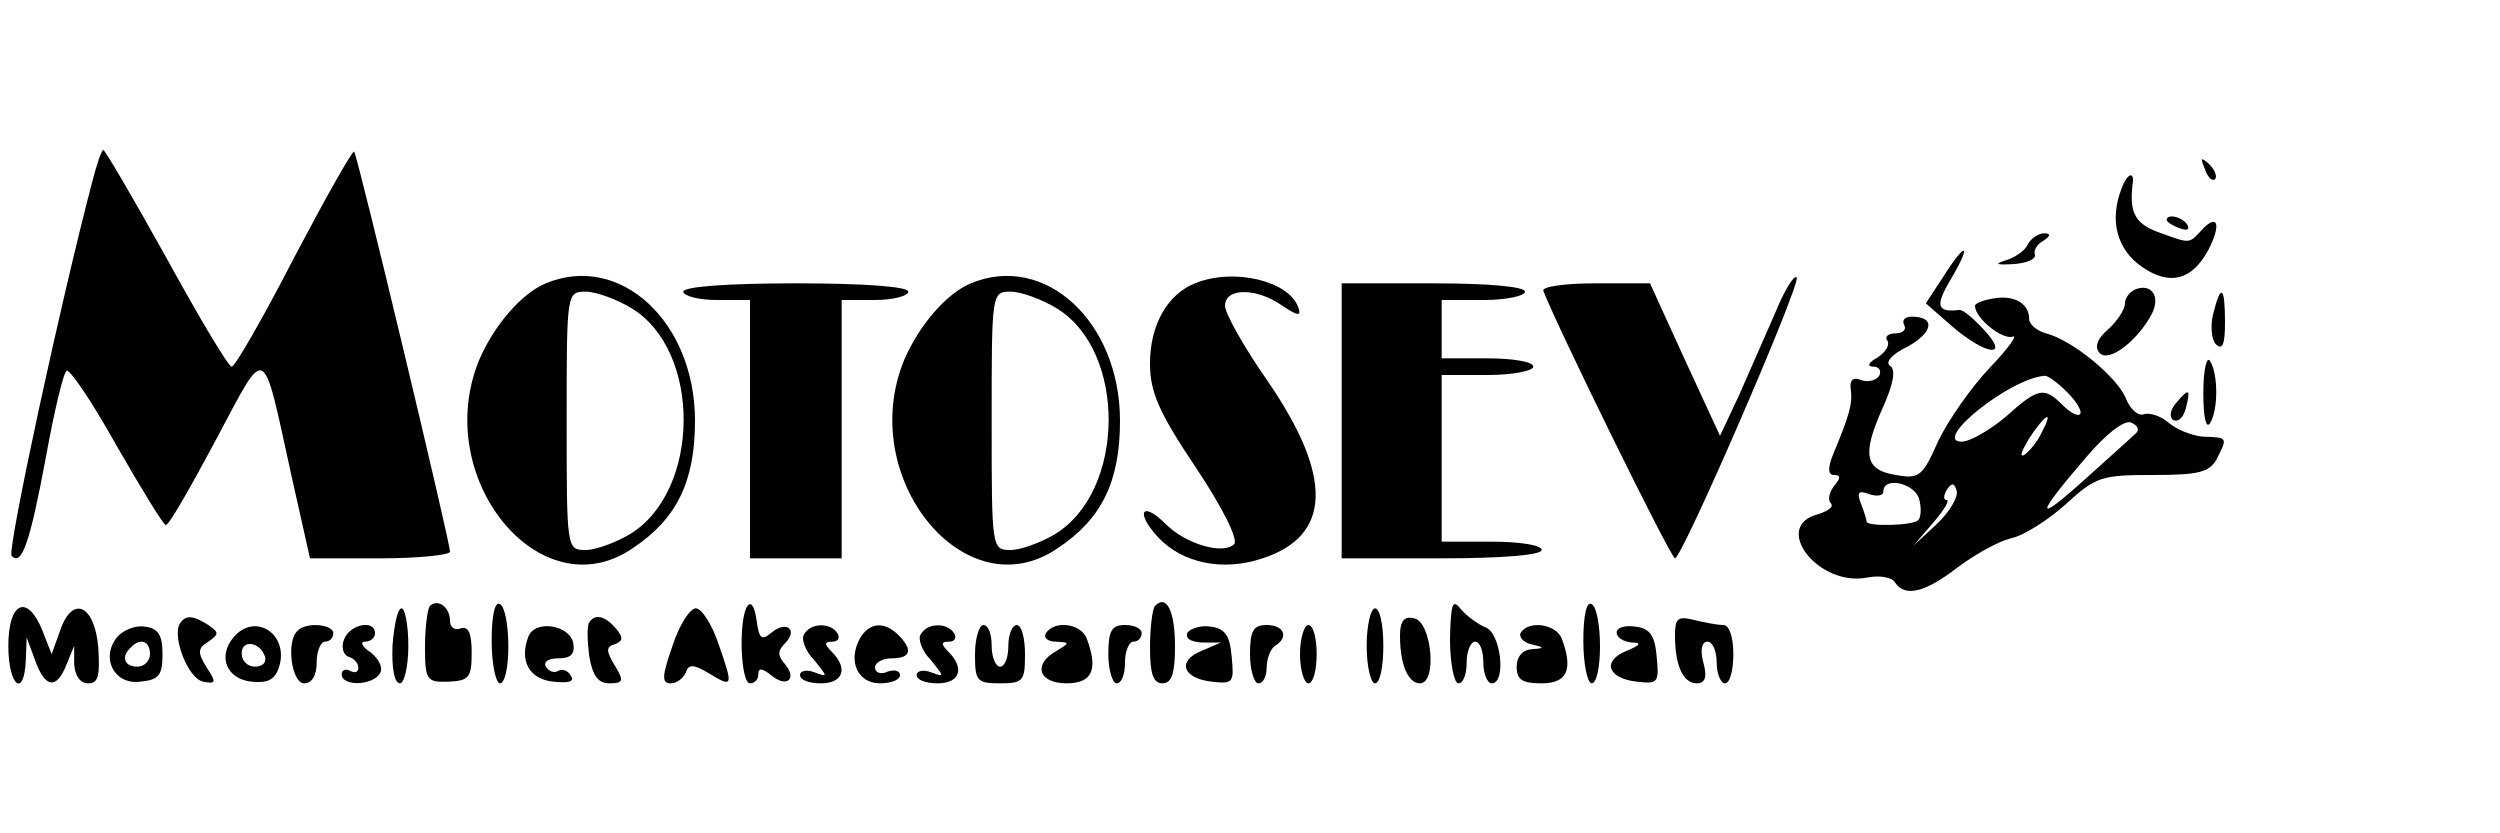 <?xml version="1.0" encoding="UTF-8" standalone="no"?>
<svg xmlns="http://www.w3.org/2000/svg" width="300pt" height="100pt" viewBox="0 0 300 100" preserveAspectRatio="xMidYMid meet">
  <g transform="translate(0,100) scale(0.1,-0.1)" fill="#000000" stroke="none">
    <path d="M111 783 c-38 -144 -103 -445 -97 -450 12 -13 22 16 41 118 10 55 21 102 25 104 4 2 31 -38 60 -90 30 -52 56 -95 59 -95 4 0 30 46 60 102 62 116 55 120 91 -44 l22 -98 84 0 c46 0 84 4 84 8 0 12 -111 476 -115 480 -2 2 -34 -55 -72 -127 -37 -72 -71 -131 -75 -131 -4 0 -39 59 -78 130 -40 72 -74 130 -76 130 -2 0 -8 -17 -13 -37z"/>
    <path d="M2646 797 c3 -10 9 -15 12 -12 3 3 0 11 -7 18 -10 9 -11 8 -5 -6z"/>
    <path d="M2546 774 c-15 -38 -6 -73 24 -94 33 -23 60 -17 80 20 15 29 12 44 -6 26 -18 -19 -14 -19 -53 -5 -28 10 -36 23 -32 57 3 17 -6 15 -13 -4z"/>
    <path d="M2600 736 c0 -2 7 -7 16 -10 8 -3 12 -2 9 4 -6 10 -25 14 -25 6z"/>
    <path d="M2433 706 c-4 -8 -17 -16 -28 -19 -12 -4 -8 -5 10 -4 17 1 28 6 27 11 -2 5 2 13 10 17 9 6 9 9 1 9 -7 0 -16 -6 -20 -14z"/>
    <path d="M2332 668 l-21 -32 32 -28 c41 -35 70 -38 37 -3 -12 13 -25 24 -29 23 -27 -3 -29 5 -10 37 26 44 18 46 -9 3z"/>
    <path d="M655 660 c-29 -12 -62 -50 -80 -92 -58 -141 73 -302 184 -226 53 35 75 80 75 153 0 119 -90 202 -179 165z m103 -30 c84 -51 83 -219 -2 -271 -17 -10 -41 -19 -53 -19 -23 0 -23 1 -23 155 0 154 0 155 23 155 12 0 37 -9 55 -20z"/>
    <path d="M1165 660 c-29 -12 -62 -50 -80 -92 -58 -141 73 -302 184 -226 53 35 75 80 75 153 0 119 -90 202 -179 165z m103 -30 c84 -51 83 -219 -2 -271 -17 -10 -41 -19 -53 -19 -23 0 -23 1 -23 155 0 154 0 155 23 155 12 0 37 -9 55 -20z"/>
    <path d="M1434 660 c-33 -13 -54 -50 -54 -96 0 -34 10 -58 55 -125 34 -51 51 -87 46 -92 -13 -13 -58 0 -82 24 -29 29 -37 14 -9 -16 29 -31 78 -41 125 -25 83 27 85 98 6 213 -28 40 -51 81 -51 90 0 22 38 22 69 0 18 -12 23 -13 19 -2 -11 32 -78 48 -124 29z"/>
    <path d="M2130 624 c-12 -27 -31 -71 -43 -98 l-23 -49 -42 91 -42 92 -66 0 c-36 0 -64 -4 -62 -9 16 -42 153 -321 158 -321 9 1 152 331 146 337 -3 4 -15 -16 -26 -43z"/>
    <path d="M820 650 c0 -5 18 -10 40 -10 l40 0 0 -155 0 -155 55 0 55 0 0 155 0 155 40 0 c22 0 40 5 40 10 0 6 -52 10 -135 10 -83 0 -135 -4 -135 -10z"/>
    <path d="M1610 495 l0 -165 120 0 c73 0 120 4 120 10 0 6 -27 10 -60 10 l-60 0 0 100 0 100 55 0 c30 0 55 5 55 10 0 6 -25 10 -55 10 l-55 0 0 35 0 35 50 0 c28 0 50 5 50 10 0 6 -43 10 -110 10 l-110 0 0 -165z"/>
    <path d="M2563 653 c-7 -3 -13 -10 -13 -17 0 -7 -9 -21 -20 -31 -14 -12 -17 -22 -10 -29 11 -11 45 15 62 47 11 21 0 37 -19 30z"/>
    <path d="M2393 642 c-13 -2 -23 -6 -23 -9 0 -15 33 -41 45 -37 7 3 -5 -14 -27 -37 -22 -23 -50 -63 -62 -88 -19 -43 -23 -46 -51 -41 -37 6 -41 24 -16 80 14 31 16 47 9 51 -6 4 2 14 21 23 31 17 34 36 5 36 -8 0 -12 -4 -9 -10 3 -5 -1 -10 -10 -10 -9 0 -14 -4 -10 -9 3 -6 -3 -14 -12 -20 -11 -6 -13 -11 -5 -11 7 0 10 -5 7 -11 -4 -6 -14 -8 -22 -5 -9 4 -14 0 -12 -12 2 -16 -1 -29 -22 -79 -6 -16 -5 -23 2 -23 8 0 8 -4 0 -13 -6 -8 -8 -17 -4 -21 4 -4 -3 -9 -15 -13 -57 -14 0 -88 59 -76 15 3 30 0 33 -6 12 -18 36 -12 75 18 20 15 48 31 64 35 15 3 45 22 66 41 36 33 43 35 104 35 55 0 68 3 77 19 13 26 14 26 -16 27 -14 1 -33 9 -42 17 -9 8 -23 12 -29 10 -7 -3 -17 6 -22 19 -10 25 -64 70 -96 78 -11 3 -20 11 -20 17 0 19 -18 29 -42 25z m88 -113 c11 -11 18 -23 15 -26 -3 -3 -12 2 -21 11 -22 22 -29 21 -68 -14 -19 -16 -43 -30 -53 -30 -36 0 56 75 99 79 4 1 16 -8 28 -20z m-31 -48 c-5 -11 -15 -23 -21 -27 -6 -3 -3 5 6 20 20 30 30 35 15 7z m113 -1 c-4 -4 -32 -29 -62 -56 -60 -54 -59 -44 3 28 24 28 45 44 53 41 8 -3 11 -9 6 -13z m-260 -79 c3 -11 2 -22 -1 -25 -6 -7 -62 -8 -62 -2 0 2 -3 12 -7 22 -5 13 -3 16 10 11 9 -3 17 -2 17 3 0 19 38 10 43 -9z m21 -30 l-28 -26 24 28 c13 15 20 27 16 27 -4 0 -4 5 0 12 6 9 9 9 12 -1 2 -7 -8 -25 -24 -40z"/>
    <path d="M2656 624 c-4 -15 -2 -32 3 -37 8 -8 11 0 11 26 0 44 -5 47 -14 11z"/>
    <path d="M2644 529 c0 -29 3 -44 8 -37 10 16 10 59 0 75 -4 6 -8 -11 -8 -38z"/>
    <path d="M2611 516 c-7 -8 -8 -17 -3 -20 6 -3 12 3 15 14 6 24 4 25 -12 6z"/>
    <path d="M516 273 c-3 -3 -6 -26 -6 -49 0 -40 2 -43 28 -42 25 1 28 5 28 35 0 23 -4 32 -13 29 -7 -3 -13 1 -13 9 0 16 -14 27 -24 18z"/>
    <path d="M590 231 c0 -28 5 -51 10 -51 6 0 10 20 10 44 0 25 -4 48 -10 51 -6 4 -10 -13 -10 -44z"/>
    <path d="M898 274 c-12 -11 -10 -94 2 -94 6 0 10 5 10 11 0 8 5 7 15 -1 19 -16 32 -5 17 13 -9 10 -9 16 0 25 16 16 2 28 -16 13 -12 -10 -15 -8 -18 14 -2 15 -6 23 -10 19z"/>
    <path d="M1386 273 c-3 -3 -6 -26 -6 -50 0 -32 4 -43 15 -43 11 0 15 12 15 44 0 43 -10 63 -24 49z"/>
    <path d="M1740 233 c0 -29 5 -53 10 -53 6 0 10 11 10 25 0 14 5 25 10 25 6 0 10 -11 10 -25 0 -14 5 -25 10 -25 18 0 11 60 -7 67 -10 4 -23 14 -30 22 -10 13 -12 7 -13 -36z"/>
    <path d="M1900 231 c0 -28 5 -51 10 -51 6 0 10 20 10 44 0 25 -4 48 -10 51 -6 4 -10 -13 -10 -44z"/>
    <path d="M10 225 c0 -48 19 -64 21 -17 l1 27 10 -27 c12 -34 26 -36 38 -5 l9 22 0 -22 c1 -14 7 -23 17 -23 12 0 14 9 12 42 -4 52 -31 65 -46 21 l-10 -28 -11 28 c-18 45 -41 35 -41 -18z"/>
    <path d="M471 225 c-1 -26 2 -45 9 -45 5 0 10 20 10 45 0 25 -4 45 -8 45 -5 0 -9 -20 -11 -45z"/>
    <path d="M807 225 c-13 -37 -13 -45 -2 -45 7 0 15 6 18 13 3 10 9 10 26 0 31 -19 31 -17 14 32 -8 25 -21 45 -28 45 -7 0 -20 -20 -28 -45z"/>
    <path d="M1640 225 c0 -25 5 -45 10 -45 6 0 10 20 10 45 0 25 -4 45 -10 45 -5 0 -10 -20 -10 -45z"/>
    <path d="M216 252 c-10 -16 10 -67 28 -70 15 -3 16 -1 4 17 -11 18 -11 23 2 31 13 9 13 11 0 20 -19 12 -27 12 -34 2z"/>
    <path d="M707 253 c-3 -5 -2 -23 0 -40 4 -24 11 -33 24 -33 17 0 18 3 7 21 -11 18 -11 23 0 26 10 4 10 8 1 19 -13 15 -25 18 -32 7z"/>
    <path d="M1680 237 c0 -35 10 -57 24 -57 21 0 14 74 -7 78 -12 3 -17 -3 -17 -21z"/>
    <path d="M2010 237 c0 -36 10 -57 26 -57 10 0 13 7 8 25 -4 15 -2 25 5 25 6 0 11 -11 11 -25 0 -14 5 -25 10 -25 6 0 10 16 10 35 0 21 -5 35 -12 35 -7 0 -23 3 -35 6 -20 5 -23 2 -23 -19z"/>
    <path d="M141 236 c-21 -25 -4 -58 27 -54 23 2 27 8 27 33 0 23 -5 31 -21 33 -11 2 -26 -4 -33 -12z m39 -21 c0 -8 -7 -15 -15 -15 -16 0 -20 12 -8 23 11 12 23 8 23 -8z"/>
    <path d="M280 235 c-19 -23 -8 -50 22 -53 19 -2 28 2 33 18 12 39 -29 66 -55 35z m38 -23 c2 -7 -3 -12 -12 -12 -9 0 -16 7 -16 16 0 17 22 14 28 -4z"/>
    <path d="M357 243 c-14 -13 -7 -63 8 -63 9 0 15 9 15 25 0 14 5 25 10 25 6 0 10 5 10 10 0 11 -33 14 -43 3z"/>
    <path d="M413 233 c-4 -9 -1 -19 5 -21 7 -2 12 -8 12 -13 0 -6 -4 -7 -10 -4 -5 3 -10 1 -10 -4 0 -15 37 -14 46 1 4 6 -1 17 -11 25 -11 7 -13 13 -7 13 7 0 12 5 12 10 0 17 -30 11 -37 -7z"/>
    <path d="M634 236 c-11 -29 1 -51 30 -54 18 -2 26 0 21 7 -3 6 -10 9 -15 6 -5 -3 -11 -1 -15 5 -3 6 3 10 15 10 15 0 20 5 18 18 -4 22 -46 29 -54 8z"/>
    <path d="M965 239 c-4 -5 1 -20 12 -31 16 -20 17 -21 1 -15 -10 4 -18 2 -18 -3 0 -6 11 -10 25 -10 27 0 33 18 13 38 -9 9 -9 12 1 12 7 0 9 5 6 10 -8 13 -32 13 -40 -1z"/>
    <path d="M1032 234 c-15 -27 -3 -54 24 -54 13 0 24 4 24 10 0 5 -7 7 -15 4 -8 -4 -15 -1 -15 5 0 6 9 11 20 11 23 0 26 10 8 28 -17 17 -35 15 -46 -4z"/>
    <path d="M1105 239 c-4 -5 1 -20 12 -31 16 -20 17 -21 1 -15 -10 4 -18 2 -18 -3 0 -6 11 -10 25 -10 27 0 33 18 13 38 -9 9 -9 12 1 12 7 0 9 5 6 10 -8 13 -32 13 -40 -1z"/>
    <path d="M1170 215 c0 -32 2 -35 30 -35 28 0 30 3 30 35 0 19 -4 35 -10 35 -5 0 -10 -11 -10 -25 0 -14 -4 -25 -10 -25 -5 0 -10 11 -10 25 0 14 -4 25 -10 25 -5 0 -10 -16 -10 -35z"/>
    <path d="M1255 240 c-3 -5 2 -10 12 -10 17 -1 17 -1 1 -11 -29 -16 -22 -39 12 -39 31 0 38 17 24 54 -7 18 -39 22 -49 6z"/>
    <path d="M1330 215 c0 -19 5 -35 10 -35 6 0 10 11 10 25 0 14 5 25 10 25 6 0 10 5 10 10 0 6 -9 10 -20 10 -16 0 -20 -7 -20 -35z"/>
    <path d="M1425 241 c-3 -7 3 -11 17 -12 l23 0 -23 -10 c-30 -12 -23 -33 12 -37 26 -3 27 -1 24 30 -2 25 -8 34 -25 36 -11 2 -24 -2 -28 -7z"/>
    <path d="M1500 215 c0 -19 5 -35 10 -35 6 0 10 9 10 19 0 11 5 23 10 26 17 10 11 25 -10 25 -16 0 -20 -7 -20 -35z"/>
    <path d="M1560 215 c0 -19 5 -35 10 -35 6 0 10 16 10 35 0 19 -4 35 -10 35 -5 0 -10 -16 -10 -35z"/>
    <path d="M1825 241 c-3 -5 3 -12 12 -14 17 -4 17 -5 1 -6 -11 -1 -18 -9 -18 -21 0 -16 7 -20 30 -20 31 0 38 17 24 54 -7 17 -39 22 -49 7z"/>
    <path d="M1940 241 c0 -6 8 -11 18 -12 12 0 11 -3 -6 -10 -30 -12 -23 -33 12 -37 26 -3 27 -1 24 30 -2 25 -8 34 -25 36 -13 2 -23 -1 -23 -7z"/>
  </g>
</svg>
